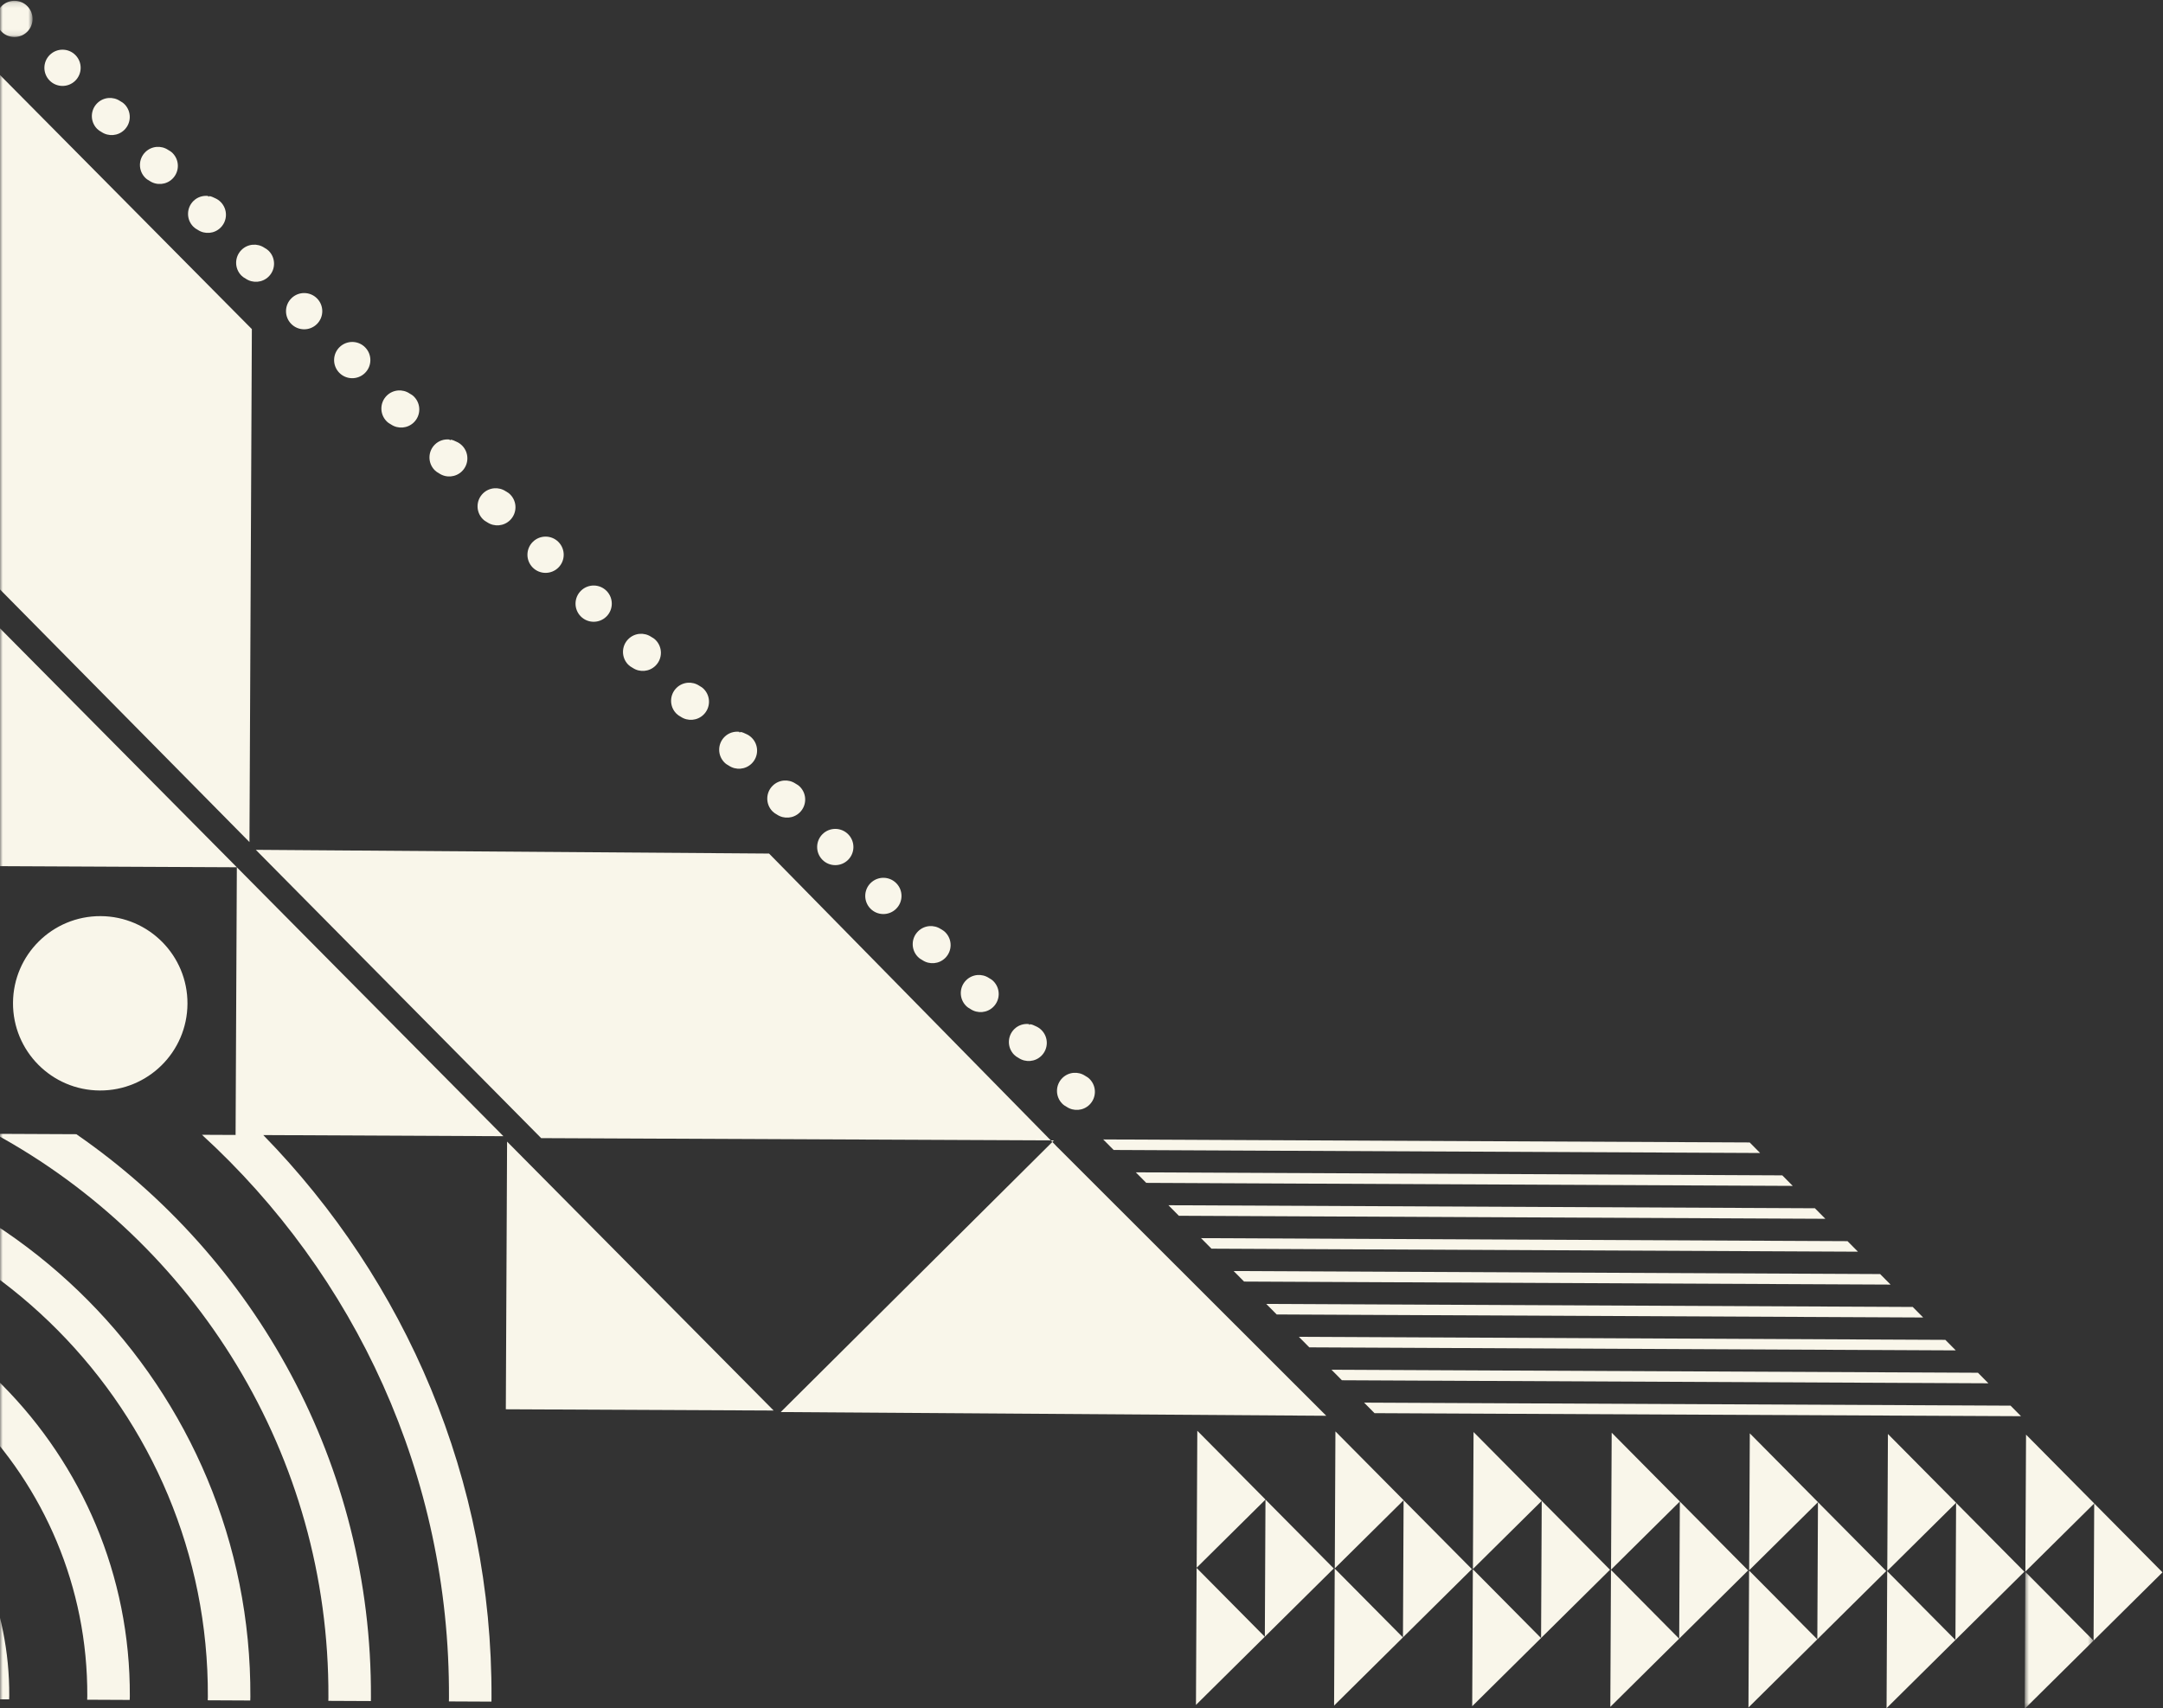 <?xml version="1.0" encoding="UTF-8"?>
<svg width="404px" height="319px" viewBox="0 0 404 319" version="1.1" xmlns="http://www.w3.org/2000/svg" xmlns:xlink="http://www.w3.org/1999/xlink">
    <rect x="0" y="0" width="404" height="319" fill="#333333" stroke="none"/>
    <!-- Generator: sketchtool 42 (36781) - http://www.bohemiancoding.com/sketch -->
    <title>7D162859-EB33-4285-99AA-A8D58268EB7C</title>
    <desc>Created with sketchtool.</desc>
    <defs>
        <rect id="path-1" x="0" y="0" width="410" height="328"></rect>
        <polygon id="path-3" points="7.318 0.125 0.544 0.125 0.544 6.895 7.318 6.895 7.318 0.125"></polygon>
        <polygon id="path-5" points="0.717 25.658 13.573 25.658 13.573 0.079 0.717 0.079"></polygon>
    </defs>
    <g id="4.00_People" stroke="none" stroke-width="1" fill="none" fill-rule="evenodd">
        <g id="4_People---1800" transform="translate(0, -3495)">
            <g id="left-bottom-shape" transform="translate(0, 3490)">
                <mask id="mask-2" fill="white">
                    <use xlink:href="#path-1"></use>
                </mask>
                <g id="Mask"></g>
                <g mask="url(#mask-2)">
                    <g transform="translate(-59, 5)">
                        <path d="M161.641,174.301 L161.764,174.432 C161.764,174.432 161.791,174.429 161.804,174.428 C161.689,174.307 161.495,174.185 161.641,174.301" id="Fill-1" fill="#F9F6EA"></path>
                        <path d="M196.472,175.059 C196.467,175.033 196.467,175.006 196.464,174.979 L196.408,174.945 L196.392,175.053 C196.42,175.073 196.446,175.07 196.472,175.059" id="Fill-3" fill="#F9F6EA"></path>
                        <path d="M179.221,174.069 C179.139,173.938 179.073,173.765 178.895,173.805 L178.881,173.912 C178.954,174.031 179.086,174.308 179.221,174.069" id="Fill-5" fill="#F9F6EA"></path>
                        <polygon id="Fill-7" fill="#F9F6EA" points="106.78 158.719 160.079 212.565 255.263 212.985 202.644 159.415"></polygon>
                        <path d="M242.347,205.86 C242.336,207.029 241.496,207.998 240.389,208.213 C240.158,208.283 239.918,208.331 239.662,208.328 C238.326,208.315 237.252,207.222 237.265,205.886 C237.276,204.715 238.116,203.748 239.223,203.533 C239.452,203.463 239.695,203.415 239.95,203.418 C241.286,203.429 242.36,204.524 242.347,205.86" id="Fill-9" fill="#F9F6EA"></path>
                        <path d="M233.186,205.781 C233.175,206.95 232.336,207.919 231.229,208.134 C230.999,208.204 230.757,208.252 230.503,208.249 C229.165,208.236 228.092,207.143 228.105,205.807 C228.113,205.058 228.466,204.402 229.003,203.963 C229.042,203.977 229.085,203.979 229.128,203.983 C229.136,203.977 229.143,203.972 229.151,203.964 C229.141,203.932 229.133,203.898 229.13,203.862 C229.345,203.708 229.592,203.594 229.854,203.517 C230.142,203.4 230.458,203.336 230.789,203.339 C232.126,203.35 233.199,204.445 233.186,205.781" id="Fill-11" fill="#F9F6EA"></path>
                        <path d="M224.027,205.702 C224.014,206.871 223.175,207.84 222.068,208.055 C221.839,208.125 221.596,208.173 221.343,208.17 C220.006,208.157 218.931,207.064 218.944,205.728 C218.957,204.557 219.796,203.59 220.903,203.375 C221.133,203.305 221.375,203.257 221.628,203.26 C222.967,203.271 224.04,204.366 224.027,205.702" id="Fill-13" fill="#F9F6EA"></path>
                        <path d="M214.867,205.623 C214.855,206.792 214.016,207.761 212.909,207.976 C212.679,208.046 212.437,208.094 212.182,208.091 C210.845,208.078 209.772,206.985 209.785,205.649 C209.796,204.478 210.635,203.511 211.742,203.296 C211.973,203.224 212.214,203.177 212.469,203.181 C213.806,203.192 214.879,204.287 214.867,205.623" id="Fill-15" fill="#F9F6EA"></path>
                        <path d="M205.587,205.616 C205.574,206.952 204.48,208.025 203.143,208.012 C201.806,207.999 200.731,206.905 200.744,205.569 C200.757,204.234 201.851,203.161 203.19,203.174 C204.526,203.185 205.6,204.28 205.587,205.616" id="Fill-17" fill="#F9F6EA"></path>
                        <path d="M184.702,208.071 C183.364,208.058 182.29,206.964 182.303,205.628 C182.314,204.458 183.154,203.491 184.261,203.276 C184.492,203.205 184.733,203.159 184.988,203.16 C186.324,203.173 187.398,204.267 187.385,205.603 C187.374,206.773 186.534,207.74 185.427,207.955 C185.196,208.026 184.956,208.074 184.702,208.071" id="Fill-19" fill="#F9F6EA"></path>
                        <path d="M196.426,205.537 C196.413,206.873 195.321,207.945 193.982,207.933 C192.646,207.92 191.572,206.828 191.584,205.49 C191.596,204.154 192.691,203.08 194.029,203.094 C195.366,203.106 196.439,204.201 196.426,205.537" id="Fill-21" fill="#F9F6EA"></path>
                        <path d="M178.226,205.524 C178.213,206.693 177.374,207.662 176.266,207.877 C176.037,207.947 175.795,207.995 175.541,207.992 C174.205,207.979 173.13,206.886 173.144,205.55 C173.15,204.801 173.503,204.145 174.041,203.706 C174.079,203.72 174.123,203.722 174.166,203.727 C174.174,203.72 174.181,203.715 174.189,203.707 C174.179,203.675 174.172,203.642 174.168,203.603 C174.384,203.449 174.63,203.337 174.891,203.26 C175.18,203.143 175.496,203.079 175.827,203.082 C177.163,203.093 178.239,204.188 178.226,205.524" id="Fill-23" fill="#F9F6EA"></path>
                        <path d="M169.065,205.445 C169.054,206.614 168.213,207.583 167.106,207.798 C166.876,207.868 166.634,207.916 166.381,207.913 C165.044,207.9 163.97,206.807 163.983,205.471 C163.995,204.3 164.834,203.332 165.941,203.118 C166.172,203.048 166.413,203 166.668,203.003 C168.004,203.014 169.078,204.109 169.065,205.445" id="Fill-25" fill="#F9F6EA"></path>
                        <path d="M231.651,195.424 C231.639,196.593 230.8,197.562 229.691,197.777 C229.462,197.847 229.22,197.895 228.966,197.892 C227.63,197.879 226.556,196.785 226.569,195.45 C226.58,194.279 227.419,193.312 228.527,193.097 C228.758,193.027 228.998,192.978 229.253,192.982 C230.59,192.993 231.664,194.088 231.651,195.424" id="Fill-27" fill="#F9F6EA"></path>
                        <path d="M222.49,195.345 C222.479,196.514 221.64,197.483 220.534,197.697 C220.303,197.768 220.061,197.816 219.807,197.813 C218.469,197.8 217.395,196.706 217.408,195.371 C217.419,194.2 218.26,193.233 219.367,193.018 C219.597,192.947 219.839,192.899 220.093,192.903 C221.429,192.915 222.503,194.009 222.49,195.345" id="Fill-29" fill="#F9F6EA"></path>
                        <path d="M213.21,195.338 C213.197,196.674 212.105,197.747 210.766,197.735 C209.43,197.721 208.356,196.629 208.368,195.291 C208.38,193.956 209.475,192.883 210.813,192.896 C212.15,192.907 213.223,194.002 213.21,195.338" id="Fill-31" fill="#F9F6EA"></path>
                        <path d="M192.325,197.793 C190.987,197.781 189.914,196.687 189.928,195.351 C189.939,194.18 190.779,193.213 191.884,192.998 C192.115,192.928 192.358,192.88 192.611,192.881 C193.948,192.894 195.023,193.988 195.01,195.325 C194.997,196.494 194.158,197.463 193.051,197.678 C192.821,197.747 192.579,197.795 192.325,197.793" id="Fill-33" fill="#F9F6EA"></path>
                        <path d="M204.05,195.259 C204.037,196.595 202.944,197.667 201.607,197.655 C200.269,197.643 199.196,196.55 199.207,195.212 C199.22,193.876 200.316,192.804 201.652,192.816 C202.989,192.829 204.064,193.923 204.05,195.259" id="Fill-35" fill="#F9F6EA"></path>
                        <path d="M185.849,195.246 C185.838,196.415 184.999,197.384 183.891,197.599 C183.66,197.669 183.418,197.717 183.165,197.714 C181.828,197.701 180.754,196.608 180.767,195.272 C180.774,194.523 181.128,193.867 181.664,193.428 C181.703,193.442 181.746,193.444 181.791,193.448 C181.797,193.442 181.805,193.437 181.812,193.431 C181.804,193.397 181.796,193.363 181.791,193.327 C182.008,193.173 182.255,193.06 182.515,192.982 C182.803,192.865 183.12,192.801 183.45,192.804 C184.788,192.815 185.862,193.91 185.849,195.246" id="Fill-37" fill="#F9F6EA"></path>
                        <path d="M176.689,195.167 C176.677,196.336 175.838,197.305 174.731,197.52 C174.5,197.59 174.259,197.638 174.004,197.635 C172.667,197.622 171.594,196.529 171.607,195.193 C171.618,194.022 172.457,193.055 173.566,192.84 C173.795,192.77 174.036,192.722 174.291,192.725 C175.628,192.736 176.701,193.831 176.689,195.167" id="Fill-39" fill="#F9F6EA"></path>
                        <path d="M167.409,195.123 C167.396,196.459 166.303,197.534 164.965,197.521 C163.628,197.508 162.555,196.414 162.566,195.077 C162.579,193.741 163.673,192.668 165.012,192.681 C166.348,192.694 167.422,193.787 167.409,195.123" id="Fill-41" fill="#F9F6EA"></path>
                        <path d="M158.248,195.044 C158.235,196.38 157.143,197.453 155.806,197.442 C154.468,197.429 153.394,196.335 153.405,194.999 C153.418,193.662 154.514,192.589 155.851,192.602 C157.187,192.615 158.263,193.708 158.248,195.044" id="Fill-43" fill="#F9F6EA"></path>
                        <path d="M221.014,185.061 C221.001,186.396 219.907,187.471 218.57,187.458 C217.234,187.445 216.158,186.352 216.171,185.014 C216.184,183.678 217.278,182.605 218.615,182.618 C219.953,182.631 221.027,183.725 221.014,185.061" id="Fill-45" fill="#F9F6EA"></path>
                        <path d="M200.129,187.516 C198.791,187.503 197.717,186.41 197.73,185.074 C197.741,183.905 198.581,182.936 199.688,182.721 C199.919,182.651 200.161,182.603 200.415,182.606 C201.751,182.619 202.825,183.711 202.812,185.048 C202.801,186.217 201.962,187.186 200.854,187.401 C200.623,187.471 200.383,187.518 200.129,187.516" id="Fill-47" fill="#F9F6EA"></path>
                        <path d="M211.853,184.982 C211.84,186.317 210.748,187.39 209.409,187.379 C208.073,187.366 206.999,186.272 207.011,184.935 C207.023,183.599 208.118,182.526 209.456,182.539 C210.793,182.552 211.866,183.646 211.853,184.982" id="Fill-49" fill="#F9F6EA"></path>
                        <path d="M193.653,184.969 C193.64,186.138 192.801,187.107 191.693,187.322 C191.464,187.392 191.222,187.44 190.968,187.439 C189.632,187.424 188.558,186.331 188.571,184.995 C188.577,184.247 188.93,183.59 189.468,183.152 C189.506,183.165 189.55,183.167 189.593,183.171 C189.601,183.165 189.607,183.16 189.615,183.154 C189.607,183.122 189.599,183.086 189.595,183.049 C189.811,182.896 190.057,182.783 190.318,182.705 C190.607,182.588 190.923,182.523 191.254,182.527 C192.592,182.54 193.665,183.633 193.653,184.969" id="Fill-51" fill="#F9F6EA"></path>
                        <path d="M184.492,184.89 C184.481,186.059 183.64,187.027 182.533,187.242 C182.303,187.313 182.061,187.361 181.807,187.358 C180.471,187.345 179.397,186.251 179.41,184.915 C179.421,183.745 180.261,182.778 181.368,182.563 C181.599,182.492 181.84,182.446 182.095,182.447 C183.431,182.46 184.505,183.554 184.492,184.89" id="Fill-53" fill="#F9F6EA"></path>
                        <path d="M175.212,184.847 C175.199,186.183 174.105,187.256 172.768,187.244 C171.432,187.23 170.357,186.138 170.37,184.8 C170.382,183.464 171.477,182.392 172.813,182.404 C174.152,182.416 175.225,183.511 175.212,184.847" id="Fill-55" fill="#F9F6EA"></path>
                        <path d="M154.327,187.302 C152.989,187.29 151.916,186.196 151.929,184.86 C151.94,183.689 152.781,182.722 153.886,182.507 C154.117,182.437 154.36,182.389 154.613,182.39 C155.95,182.403 157.023,183.497 157.01,184.834 C156.999,186.003 156.16,186.972 155.053,187.187 C154.822,187.257 154.581,187.304 154.327,187.302" id="Fill-57" fill="#F9F6EA"></path>
                        <path d="M166.052,184.768 C166.039,186.104 164.946,187.176 163.608,187.164 C162.271,187.151 161.198,186.059 161.209,184.721 C161.222,183.385 162.316,182.313 163.654,182.325 C164.991,182.337 166.064,183.432 166.052,184.768" id="Fill-59" fill="#F9F6EA"></path>
                        <path d="M147.851,184.755 C147.838,185.924 146.999,186.893 145.892,187.108 C145.662,187.178 145.42,187.226 145.167,187.223 C143.83,187.21 142.755,186.117 142.769,184.781 C142.776,184.032 143.129,183.376 143.666,182.937 C143.705,182.951 143.748,182.953 143.791,182.958 C143.8,182.951 143.806,182.946 143.814,182.938 C143.806,182.906 143.798,182.873 143.793,182.834 C144.01,182.68 144.255,182.568 144.517,182.491 C144.806,182.374 145.122,182.31 145.452,182.313 C146.79,182.326 147.864,183.419 147.851,184.755" id="Fill-61" fill="#F9F6EA"></path>
                        <path d="M210.437,174.77 C210.424,175.941 209.585,176.908 208.478,177.123 C208.248,177.193 208.006,177.241 207.752,177.238 C206.416,177.225 205.341,176.132 205.355,174.796 C205.366,173.627 206.205,172.658 207.313,172.443 C207.542,172.373 207.784,172.326 208.038,172.328 C209.375,172.34 210.45,173.434 210.437,174.77" id="Fill-63" fill="#F9F6EA"></path>
                        <path d="M201.276,174.692 C201.265,175.861 200.426,176.829 199.318,177.044 C199.087,177.115 198.847,177.163 198.592,177.16 C197.255,177.147 196.181,176.053 196.194,174.717 C196.201,173.969 196.555,173.313 197.091,172.873 C197.13,172.888 197.175,172.889 197.218,172.894 C197.224,172.888 197.233,172.883 197.239,172.875 C197.231,172.843 197.223,172.807 197.218,172.771 C197.435,172.617 197.682,172.504 197.942,172.427 C198.231,172.31 198.547,172.246 198.877,172.249 C200.215,172.261 201.289,173.356 201.276,174.692" id="Fill-65" fill="#F9F6EA"></path>
                        <path d="M192.115,174.613 C192.104,175.782 191.265,176.75 190.158,176.963 C189.927,177.036 189.686,177.084 189.431,177.081 C188.094,177.068 187.021,175.974 187.034,174.637 C187.045,173.468 187.886,172.499 188.993,172.286 C189.222,172.215 189.465,172.167 189.718,172.17 C191.055,172.181 192.128,173.277 192.115,174.613" id="Fill-67" fill="#F9F6EA"></path>
                        <path d="M182.836,174.569 C182.823,175.905 181.73,176.977 180.392,176.966 C179.055,176.953 177.982,175.86 177.993,174.522 C178.006,173.186 179.1,172.114 180.438,172.126 C181.775,172.139 182.849,173.233 182.836,174.569" id="Fill-69" fill="#F9F6EA"></path>
                        <path d="M161.951,177.024 C160.614,177.012 159.541,175.918 159.554,174.582 C159.565,173.411 160.404,172.444 161.511,172.23 C161.741,172.159 161.983,172.111 162.237,172.114 C163.575,172.125 164.648,173.219 164.635,174.556 C164.624,175.725 163.783,176.694 162.676,176.909 C162.447,176.98 162.204,177.026 161.951,177.024" id="Fill-71" fill="#F9F6EA"></path>
                        <path d="M173.675,174.49 C173.662,175.826 172.569,176.898 171.233,176.886 C169.895,176.874 168.821,175.781 168.832,174.443 C168.845,173.107 169.941,172.035 171.278,172.047 C172.616,172.06 173.69,173.154 173.675,174.49" id="Fill-73" fill="#F9F6EA"></path>
                        <path d="M155.475,174.477 C155.463,175.646 154.624,176.615 153.517,176.83 C153.286,176.9 153.044,176.948 152.79,176.945 C151.453,176.932 150.38,175.839 150.393,174.503 C150.401,173.754 150.754,173.098 151.291,172.66 C151.328,172.673 151.373,172.675 151.417,172.68 C151.423,172.673 151.431,172.668 151.439,172.662 C151.429,172.628 151.421,172.595 151.417,172.558 C151.633,172.402 151.88,172.291 152.14,172.213 C152.429,172.096 152.745,172.032 153.077,172.035 C154.414,172.048 155.487,173.141 155.475,174.477" id="Fill-75" fill="#F9F6EA"></path>
                        <path d="M146.314,174.398 C146.303,175.569 145.463,176.536 144.356,176.751 C144.125,176.821 143.885,176.869 143.631,176.866 C142.293,176.853 141.219,175.76 141.232,174.424 C141.243,173.253 142.084,172.286 143.19,172.071 C143.421,172.001 143.663,171.953 143.917,171.956 C145.253,171.969 146.327,173.062 146.314,174.398" id="Fill-77" fill="#F9F6EA"></path>
                        <path d="M137.155,174.319 C137.142,175.488 136.304,176.457 135.197,176.671 C134.966,176.742 134.724,176.79 134.47,176.787 C133.134,176.774 132.059,175.68 132.073,174.345 C132.084,173.174 132.924,172.205 134.031,171.992 C134.26,171.921 134.502,171.873 134.756,171.877 C136.094,171.889 137.168,172.983 137.155,174.319" id="Fill-79" fill="#F9F6EA"></path>
                        <path d="M199.74,164.335 C199.728,165.504 198.888,166.472 197.781,166.687 C197.552,166.758 197.31,166.806 197.056,166.803 C195.719,166.79 194.644,165.696 194.659,164.36 C194.67,163.19 195.509,162.223 196.616,162.008 C196.846,161.937 197.088,161.889 197.342,161.892 C198.678,161.903 199.753,162.999 199.74,164.335" id="Fill-81" fill="#F9F6EA"></path>
                        <path d="M190.459,164.291 C190.446,165.627 189.354,166.699 188.017,166.688 C186.679,166.674 185.605,165.582 185.616,164.244 C185.629,162.908 186.725,161.836 188.062,161.848 C189.399,161.861 190.474,162.955 190.459,164.291" id="Fill-83" fill="#F9F6EA"></path>
                        <path d="M169.574,166.746 C168.238,166.734 167.164,165.64 167.177,164.304 C167.188,163.133 168.028,162.166 169.135,161.951 C169.364,161.881 169.606,161.834 169.862,161.836 C171.198,161.849 172.272,162.941 172.259,164.278 C172.248,165.447 171.408,166.416 170.301,166.631 C170.07,166.701 169.829,166.748 169.574,166.746" id="Fill-85" fill="#F9F6EA"></path>
                        <path d="M181.3,164.212 C181.287,165.548 180.193,166.621 178.856,166.608 C177.52,166.595 176.445,165.502 176.457,164.166 C176.47,162.83 177.565,161.756 178.901,161.768 C180.239,161.781 181.313,162.877 181.3,164.212" id="Fill-87" fill="#F9F6EA"></path>
                        <path d="M163.098,164.199 C163.087,165.368 162.247,166.337 161.14,166.552 C160.911,166.622 160.669,166.67 160.415,166.667 C159.077,166.654 158.003,165.561 158.016,164.225 C158.024,163.477 158.377,162.82 158.915,162.382 C158.953,162.395 158.997,162.397 159.04,162.401 C159.048,162.395 159.054,162.39 159.062,162.384 C159.053,162.35 159.045,162.316 159.041,162.28 C159.256,162.126 159.504,162.013 159.765,161.935 C160.054,161.818 160.368,161.754 160.701,161.757 C162.037,161.77 163.111,162.863 163.098,164.199" id="Fill-89" fill="#F9F6EA"></path>
                        <path d="M153.939,164.12 C153.926,165.289 153.087,166.258 151.98,166.473 C151.75,166.543 151.508,166.591 151.254,166.588 C149.918,166.575 148.843,165.482 148.855,164.146 C148.868,162.977 149.707,162.008 150.815,161.793 C151.044,161.723 151.286,161.676 151.54,161.678 C152.877,161.691 153.952,162.784 153.939,164.12" id="Fill-91" fill="#F9F6EA"></path>
                        <path d="M144.778,164.042 C144.767,165.211 143.928,166.179 142.821,166.393 C142.591,166.465 142.349,166.513 142.094,166.51 C140.757,166.497 139.684,165.403 139.696,164.067 C139.708,162.897 140.547,161.928 141.654,161.713 C141.885,161.643 142.126,161.596 142.379,161.598 C143.718,161.611 144.791,162.706 144.778,164.042" id="Fill-93" fill="#F9F6EA"></path>
                        <path d="M135.498,164.034 C135.484,165.37 134.391,166.443 133.055,166.431 C131.718,166.417 130.643,165.325 130.654,163.987 C130.669,162.652 131.763,161.579 133.1,161.592 C134.438,161.604 135.511,162.698 135.498,164.034" id="Fill-95" fill="#F9F6EA"></path>
                        <path d="M126.338,163.956 C126.325,165.291 125.232,166.364 123.894,166.351 C122.557,166.339 121.484,165.245 121.495,163.909 C121.508,162.573 122.602,161.499 123.941,161.512 C125.277,161.524 126.351,162.62 126.338,163.956" id="Fill-97" fill="#F9F6EA"></path>
                        <path d="M143.047,185.123 C143.042,185.096 143.042,185.069 143.039,185.043 L142.981,185.009 L142.965,185.117 C142.995,185.138 143.021,185.134 143.047,185.123" id="Fill-99" fill="#F9F6EA"></path>
                        <path d="M150.67,174.844 C150.665,174.819 150.665,174.792 150.662,174.766 L150.606,174.732 L150.59,174.838 C150.619,174.859 150.644,174.857 150.67,174.844" id="Fill-101" fill="#F9F6EA"></path>
                        <path d="M154.017,184.579 L154.141,184.711 L154.166,184.707 C154.065,184.585 153.869,184.464 154.017,184.579" id="Fill-103" fill="#F9F6EA"></path>
                        <path d="M131.882,163.534 C131.8,163.403 131.734,163.231 131.558,163.27 L131.542,163.377 C131.615,163.496 131.747,163.773 131.882,163.534" id="Fill-105" fill="#F9F6EA"></path>
                        <path d="M158.294,164.567 C158.289,164.541 158.29,164.513 158.287,164.487 L158.229,164.453 L158.213,164.561 C158.244,164.582 158.268,164.578 158.294,164.567" id="Fill-107" fill="#F9F6EA"></path>
                        <path d="M169.266,164.023 L169.388,164.154 C169.402,164.153 169.415,164.151 169.415,164.151 C169.314,164.029 169.118,163.909 169.266,164.023" id="Fill-109" fill="#F9F6EA"></path>
                        <path d="M207.566,174.646 L207.604,174.641 C207.491,174.521 207.296,174.401 207.442,174.515 L207.566,174.646 Z" id="Fill-111" fill="#F9F6EA"></path>
                        <path d="M173.421,205.891 C173.416,205.866 173.416,205.839 173.413,205.811 L173.355,205.779 L173.339,205.885 C173.37,205.906 173.396,205.903 173.421,205.891" id="Fill-113" fill="#F9F6EA"></path>
                        <path d="M209.594,194.838 C209.513,194.706 209.448,194.534 209.27,194.575 L209.254,194.68 C209.329,194.801 209.461,195.078 209.594,194.838" id="Fill-115" fill="#F9F6EA"></path>
                        <path d="M192.015,195.07 L192.139,195.202 C192.152,195.198 192.166,195.198 192.166,195.198 C192.063,195.076 191.869,194.955 192.015,195.07" id="Fill-117" fill="#F9F6EA"></path>
                        <path d="M201.97,205.115 C201.888,204.984 201.823,204.812 201.646,204.851 L201.63,204.958 C201.704,205.077 201.835,205.354 201.97,205.115" id="Fill-119" fill="#F9F6EA"></path>
                        <path d="M184.392,205.348 L184.515,205.48 L184.541,205.476 C184.44,205.353 184.246,205.233 184.392,205.348" id="Fill-121" fill="#F9F6EA"></path>
                        <path d="M181.045,195.614 C181.04,195.587 181.04,195.56 181.037,195.534 L180.979,195.5 L180.964,195.608 C180.993,195.629 181.019,195.625 181.045,195.614" id="Fill-123" fill="#F9F6EA"></path>
                        <path d="M199.819,184.793 L199.942,184.924 C199.955,184.923 199.968,184.921 199.982,184.919 C199.867,184.799 199.671,184.677 199.819,184.793" id="Fill-125" fill="#F9F6EA"></path>
                        <path d="M188.848,185.337 C188.844,185.311 188.844,185.282 188.84,185.257 L188.783,185.223 L188.766,185.331 C188.797,185.351 188.823,185.348 188.848,185.337" id="Fill-127" fill="#F9F6EA"></path>
                        <path d="M163.792,194.624 C163.712,194.492 163.646,194.321 163.468,194.359 L163.452,194.467 C163.527,194.585 163.659,194.864 163.792,194.624" id="Fill-129" fill="#F9F6EA"></path>
                        <path d="M171.596,184.347 C171.515,184.215 171.45,184.043 171.272,184.082 L171.255,184.189 C171.329,184.31 171.462,184.587 171.596,184.347" id="Fill-131" fill="#F9F6EA"></path>
                        <path d="M217.397,184.561 C217.316,184.43 217.251,184.256 217.073,184.296 L217.057,184.404 C217.131,184.523 217.263,184.802 217.397,184.561" id="Fill-133" fill="#F9F6EA"></path>
                        <path d="M208.422,146.953 C208.173,146.7 207.886,146.509 207.587,146.35 C206.281,145.468 204.493,145.595 203.324,146.741 C201.989,148.05 201.969,150.194 203.279,151.528 C203.528,151.781 203.813,151.972 204.11,152.131 C205.418,153.013 207.207,152.886 208.377,151.74 C209.712,150.43 209.731,148.287 208.422,146.953" id="Fill-135" fill="#F9F6EA"></path>
                        <path d="M205.659,148.78 L205.667,148.528 C205.635,148.27 205.709,148.583 205.702,148.813 C205.689,148.802 205.675,148.791 205.659,148.78" id="Fill-137" fill="#F9F6EA"></path>
                        <path d="M118.226,55.747 C116.916,54.413 114.771,54.392 113.436,55.702 C112.101,57.011 112.08,59.155 113.389,60.489 C114.7,61.823 116.846,61.844 118.181,60.534 C119.516,59.225 119.535,57.083 118.226,55.747" id="Fill-139" fill="#F9F6EA"></path>
                        <path d="M109.217,46.876 C108.968,46.622 108.681,46.431 108.382,46.273 C107.076,45.391 105.289,45.517 104.119,46.664 C102.784,47.974 102.765,50.116 104.074,51.451 C104.323,51.704 104.608,51.895 104.905,52.054 C106.213,52.936 108.002,52.809 109.172,51.662 C110.507,50.352 110.526,48.21 109.217,46.876" id="Fill-141" fill="#F9F6EA"></path>
                        <path d="M106.454,48.702 L106.462,48.45 C106.43,48.192 106.504,48.505 106.498,48.736 C106.485,48.725 106.47,48.713 106.454,48.702" id="Fill-143" fill="#F9F6EA"></path>
                        <path d="M142.942,82.084 C141.976,81.986 140.976,82.287 140.23,83.02 C138.895,84.329 138.874,86.473 140.183,87.807 C140.434,88.06 140.718,88.251 141.016,88.41 C142.322,89.292 144.111,89.165 145.281,88.019 C146.616,86.71 146.637,84.566 145.326,83.232 C145.002,82.901 144.627,82.651 144.225,82.483 C143.89,82.302 143.535,82.17 143.168,82.108 C143.134,82.149 143.109,82.189 143.088,82.233 C143.088,82.233 143.059,82.228 143.044,82.228 C143.007,82.181 142.966,82.136 142.942,82.084" id="Fill-145" fill="#F9F6EA"></path>
                        <path d="M140.237,83.546 C140.213,83.576 140.187,83.603 140.165,83.632 C140.13,83.619 140.101,83.597 140.093,83.547 L140.213,83.456 L140.237,83.546 Z" id="Fill-147" fill="#F9F6EA"></path>
                        <path d="M136.345,74.098 C136.096,73.843 135.81,73.654 135.51,73.495 C134.206,72.613 132.417,72.74 131.247,73.886 C129.912,75.195 129.893,77.339 131.202,78.673 C131.451,78.927 131.736,79.118 132.033,79.276 C133.341,80.158 135.13,80.032 136.3,78.885 C137.635,77.575 137.654,75.432 136.345,74.098" id="Fill-149" fill="#F9F6EA"></path>
                        <path d="M97.848,36.594 C96.882,36.496 95.883,36.796 95.137,37.529 C93.802,38.839 93.781,40.982 95.09,42.316 C95.34,42.571 95.624,42.762 95.925,42.921 C97.231,43.803 99.018,43.676 100.188,42.529 C101.523,41.219 101.544,39.077 100.233,37.741 C99.909,37.41 99.533,37.162 99.132,36.994 C98.797,36.812 98.442,36.679 98.076,36.618 C98.043,36.658 98.015,36.7 97.994,36.742 C97.994,36.742 97.966,36.739 97.951,36.739 C97.914,36.692 97.873,36.646 97.848,36.594" id="Fill-151" fill="#F9F6EA"></path>
                        <path d="M95.144,38.056 C95.121,38.087 95.094,38.112 95.072,38.143 C95.036,38.128 95.007,38.106 94.999,38.056 L95.12,37.966 L95.144,38.056 Z" id="Fill-153" fill="#F9F6EA"></path>
                        <path d="M127.207,64.881 C125.898,63.545 123.754,63.526 122.419,64.835 C121.083,66.145 121.063,68.287 122.371,69.623 C123.682,70.957 125.828,70.977 127.163,69.668 C128.498,68.358 128.517,66.215 127.207,64.881" id="Fill-155" fill="#F9F6EA"></path>
                        <path d="M123.9,65.108 L124.02,65.016 C124.237,65.152 124.131,65.39 124.079,65.6 C123.71,65.704 123.855,65.298 123.9,65.108" id="Fill-157" fill="#F9F6EA"></path>
                        <path d="M163.319,101.237 C162.009,99.901 159.864,99.882 158.529,101.192 C157.194,102.501 157.173,104.645 158.483,105.979 C159.794,107.314 161.937,107.334 163.274,106.024 C164.609,104.714 164.628,102.572 163.319,101.237" id="Fill-159" fill="#F9F6EA"></path>
                        <path d="M154.309,92.366 C154.06,92.111 153.774,91.92 153.476,91.763 C152.17,90.881 150.382,91.007 149.212,92.154 C147.877,93.463 147.857,95.607 149.168,96.941 C149.415,97.194 149.702,97.385 149.999,97.544 C151.306,98.426 153.094,98.299 154.264,97.152 C155.6,95.842 155.62,93.7 154.309,92.366" id="Fill-161" fill="#F9F6EA"></path>
                        <path d="M151.548,94.192 L151.556,93.94 C151.524,93.682 151.597,93.994 151.591,94.225 C151.578,94.214 151.564,94.203 151.548,94.192" id="Fill-163" fill="#F9F6EA"></path>
                        <path d="M197.053,136.671 C196.087,136.573 195.087,136.875 194.341,137.607 C193.006,138.916 192.985,141.06 194.295,142.394 C194.545,142.649 194.829,142.839 195.129,142.997 C196.435,143.879 198.223,143.753 199.393,142.606 C200.728,141.297 200.749,139.153 199.438,137.819 C199.113,137.489 198.738,137.239 198.337,137.07 C198.001,136.889 197.647,136.758 197.281,136.695 C197.247,136.737 197.22,136.778 197.199,136.82 C197.199,136.82 197.17,136.817 197.156,136.815 C197.119,136.769 197.077,136.724 197.053,136.671" id="Fill-165" fill="#F9F6EA"></path>
                        <path d="M194.348,138.134 C194.326,138.164 194.299,138.19 194.276,138.22 C194.241,138.207 194.212,138.183 194.204,138.134 L194.324,138.044 L194.348,138.134 Z" id="Fill-167" fill="#F9F6EA"></path>
                        <path d="M228.382,206.149 C228.379,206.122 228.379,206.095 228.376,206.069 L228.318,206.035 L228.302,206.143 C228.332,206.164 228.356,206.16 228.382,206.149" id="Fill-169" fill="#F9F6EA"></path>
                        <polygon id="Fill-171" fill="#F9F6EA" points="153.477 263.207 203.5 263.441 153.711 213.215"></polygon>
                        <polygon id="Fill-173" fill="#F9F6EA" points="306.716 264.42 256.166 213.919 256.182 213.919 255.553 213.28 204.82 263.725"></polygon>
                        <polygon id="Fill-175" fill="#F9F6EA" points="255.264 212.986 255.554 213.279 255.846 212.987"></polygon>
                        <path d="M172.301,110.371 C170.992,109.036 168.848,109.016 167.513,110.325 C166.176,111.635 166.155,113.777 167.465,115.112 C168.776,116.448 170.921,116.467 172.256,115.158 C173.591,113.848 173.61,111.706 172.301,110.371" id="Fill-177" fill="#F9F6EA"></path>
                        <path d="M168.993,110.597 L169.113,110.507 C169.328,110.643 169.224,110.879 169.173,111.089 C168.804,111.193 168.948,110.788 168.993,110.597" id="Fill-179" fill="#F9F6EA"></path>
                        <path d="M190.456,128.686 C190.207,128.432 189.922,128.241 189.623,128.083 C188.317,127.201 186.528,127.327 185.358,128.474 C184.023,129.782 184.004,131.927 185.313,133.261 C185.562,133.514 185.848,133.705 186.144,133.864 C187.452,134.746 189.241,134.619 190.411,133.472 C191.746,132.164 191.765,130.02 190.456,128.686" id="Fill-181" fill="#F9F6EA"></path>
                        <path d="M186.844,163.791 C186.762,163.66 186.697,163.488 186.52,163.527 L186.504,163.634 C186.578,163.753 186.709,164.03 186.844,163.791" id="Fill-183" fill="#F9F6EA"></path>
                        <path d="M239.476,205.736 C239.491,205.734 239.503,205.733 239.503,205.733 C239.402,205.611 239.207,205.49 239.354,205.604 L239.476,205.736 Z" id="Fill-185" fill="#F9F6EA"></path>
                        <polygon id="Fill-187" fill="#F9F6EA" points="346.964 280.307 334.227 267.457 334.106 293.037"></polygon>
                        <polygon id="Fill-189" fill="#F9F6EA" points="428.438 256.384 307.689 255.82 309.64 257.788 430.389 258.354"></polygon>
                        <polygon id="Fill-191" fill="#F9F6EA" points="372.761 280.428 360.026 267.58 359.904 293.158"></polygon>
                        <polygon id="Fill-193" fill="#F9F6EA" points="308.308 292.917 321.165 280.187 308.428 267.338"></polygon>
                        <polygon id="Fill-195" fill="#F9F6EA" points="434.529 262.529 313.78 261.964 315.731 263.932 436.48 264.498"></polygon>
                        <polygon id="Fill-197" fill="#F9F6EA" points="398.559 280.549 385.823 267.7 385.703 293.278"></polygon>
                        <polygon id="Fill-199" fill="#F9F6EA" points="424.358 280.669 411.622 267.821 411.5 293.399"></polygon>
                        <polygon id="Fill-201" fill="#F9F6EA" points="333.914 293.058 321.161 280.194 321.042 305.804"></polygon>
                        <polygon id="Fill-203" fill="#F9F6EA" points="385.509 293.3 372.757 280.435 372.638 306.045"></polygon>
                        <polygon id="Fill-205" fill="#F9F6EA" points="359.711 293.179 346.96 280.315 346.839 305.925"></polygon>
                        <polygon id="Fill-207" fill="#F9F6EA" points="308.115 292.938 295.363 280.073 295.243 305.684"></polygon>
                        <polygon id="Fill-209" fill="#F9F6EA" points="450.155 280.79 437.419 267.941 437.297 293.52"></polygon>
                        <polygon id="Fill-211" fill="#F9F6EA" points="295.368 280.066 282.63 267.218 282.51 292.796"></polygon>
                        <polygon id="Fill-213" fill="#F9F6EA" points="411.308 293.42 398.556 280.556 398.436 306.166"></polygon>
                        <path d="M91.251,28.608 C91.003,28.355 90.717,28.164 90.417,28.005 C89.112,27.123 87.323,27.25 86.153,28.396 C84.818,29.705 84.799,31.849 86.109,33.183 C86.357,33.437 86.643,33.627 86.94,33.786 C88.247,34.668 90.037,34.542 91.206,33.395 C92.541,32.085 92.561,29.942 91.251,28.608" id="Fill-215" fill="#F9F6EA"></path>
                        <path d="M176.33,124.128 C176.58,124.381 176.865,124.572 177.166,124.731 C178.47,125.613 180.259,125.484 181.427,124.339 C182.764,123.029 182.783,120.887 181.474,119.551 C181.225,119.297 180.94,119.108 180.641,118.949 C179.335,118.067 177.546,118.194 176.376,119.341 C175.039,120.649 175.02,122.792 176.33,124.128" id="Fill-217" fill="#F9F6EA"></path>
                        <polygon id="Fill-219" fill="#F9F6EA" points="422.347 250.24 301.598 249.675 303.549 251.643 424.298 252.209"></polygon>
                        <polygon id="Fill-221" fill="#F9F6EA" points="410.165 237.952 289.416 237.387 291.367 239.355 412.117 239.92"></polygon>
                        <polygon id="Fill-223" fill="#F9F6EA" points="416.256 244.096 295.507 243.531 297.458 245.499 418.207 246.065"></polygon>
                        <polygon id="Fill-225" fill="#F9F6EA" points="404.074 231.807 283.327 231.243 285.276 233.211 406.026 233.775"></polygon>
                        <path d="M212.594,160.566 C213.904,161.902 216.049,161.921 217.384,160.612 C218.719,159.302 218.74,157.16 217.431,155.824 C216.12,154.49 213.974,154.47 212.639,155.779 C211.304,157.089 211.285,159.232 212.594,160.566" id="Fill-227" fill="#F9F6EA"></path>
                        <polygon id="Fill-229" fill="#F9F6EA" points="387.753 215.342 385.803 213.374 265.054 212.81 267.005 214.777"></polygon>
                        <polygon id="Fill-231" fill="#F9F6EA" points="391.893 219.519 271.145 218.954 273.096 220.922 393.844 221.486"></polygon>
                        <polygon id="Fill-233" fill="#F9F6EA" points="397.984 225.663 277.236 225.098 279.185 227.066 399.935 227.631"></polygon>
                        <polygon id="Fill-235" fill="#F9F6EA" points="462.904 293.661 450.151 280.797 450.032 306.407"></polygon>
                        <polygon id="Fill-237" fill="#F9F6EA" points="437.105 293.541 424.353 280.676 424.233 306.287"></polygon>
                        <g id="Group-241" stroke-width="1" fill="none" transform="translate(57.766, 0.021)">
                            <mask id="mask-4" fill="white">
                                <use xlink:href="#path-3"></use>
                            </mask>
                            <g id="Clip-240"></g>
                            <path d="M6.349,1.139 C5.039,-0.197 2.894,-0.216 1.559,1.094 C0.224,2.403 0.203,4.547 1.512,5.881 C2.823,7.215 4.967,7.235 6.304,5.926 C7.639,4.616 7.658,2.473 6.349,1.139" id="Fill-239" fill="#F9F6EA" mask="url(#mask-4)"></path>
                        </g>
                        <polygon id="Fill-242" fill="#F9F6EA" points="105.594 157.271 106.042 61.468 53.929 8.897 53.481 104.503"></polygon>
                        <path d="M73.096,10.294 C71.787,8.958 69.643,8.939 68.308,10.247 C66.971,11.557 66.951,13.7 68.26,15.034 C69.571,16.37 71.716,16.389 73.051,15.081 C74.386,13.771 74.406,11.628 73.096,10.294" id="Fill-244" fill="#F9F6EA"></path>
                        <path d="M69.788,10.519 L69.909,10.43 C70.124,10.566 70.019,10.802 69.968,11.012 C69.599,11.116 69.743,10.71 69.788,10.519" id="Fill-246" fill="#F9F6EA"></path>
                        <path d="M82.269,19.474 C82.021,19.221 81.735,19.03 81.435,18.871 C80.13,17.989 78.341,18.116 77.172,19.262 C75.837,20.573 75.816,22.715 77.125,24.051 C77.375,24.304 77.661,24.495 77.959,24.654 C79.266,25.534 81.055,25.408 82.223,24.261 C83.559,22.952 83.579,20.81 82.269,19.474" id="Fill-248" fill="#F9F6EA"></path>
                        <polygon id="Fill-252" fill="#F9F6EA" points="359.893 293.205 359.773 318.785 372.629 306.055"></polygon>
                        <g id="Group-256" stroke-width="1" fill="none" transform="translate(436.451, 293.488)">
                            <mask id="mask-6" fill="white">
                                <use xlink:href="#path-5"></use>
                            </mask>
                            <g id="Clip-255"></g>
                            <polygon id="Fill-254" fill="#F9F6EA" mask="url(#mask-6)" points="0.836 0.079 0.717 25.659 13.573 12.929"></polygon>
                        </g>
                        <path d="M1.525,234.365 C1.102,234.363 0.685,234.386 0.263,234.39 L0.226,242.33 C0.648,242.325 1.065,242.301 1.489,242.304 C42.38,242.495 75.494,275.899 75.303,316.77 C75.302,316.999 75.286,317.225 75.282,317.454 L83.227,317.491 C83.228,317.262 83.246,317.036 83.248,316.807 C83.46,271.56 46.799,234.577 1.525,234.365" id="Fill-257" fill="#F9F6EA"></path>
                        <path d="M1.419,256.869 C0.995,256.867 0.58,256.888 0.158,256.896 L0.119,264.834 C0.541,264.826 0.96,264.807 1.384,264.809 C29.859,264.942 52.919,288.204 52.785,316.664 C52.784,316.894 52.768,317.12 52.765,317.349 L60.707,317.386 C60.712,317.157 60.728,316.932 60.728,316.701 C60.884,283.863 34.276,257.023 1.419,256.869" id="Fill-259" fill="#F9F6EA"></path>
                        <path d="M73.262,211.832 L58.031,211.762 C95.292,232.072 120.551,271.669 120.34,316.98 C120.338,317.209 120.33,317.437 120.327,317.665 L128.271,317.702 C128.273,317.472 128.282,317.246 128.282,317.017 C128.486,273.484 106.646,234.898 73.262,211.832" id="Fill-263" fill="#F9F6EA"></path>
                        <path d="M1.63,211.86 C1.207,211.858 0.791,211.884 0.369,211.885 L0.331,219.825 C0.753,219.822 1.17,219.798 1.594,219.799 C54.902,220.048 98.072,263.597 97.821,316.874 C97.82,317.104 97.804,317.33 97.8,317.559 L105.745,317.598 C105.748,317.367 105.762,317.141 105.764,316.911 C106.034,259.255 59.319,212.129 1.63,211.86" id="Fill-265" fill="#F9F6EA"></path>
                        <path d="M77.645,203.669 C86.644,203.711 93.974,196.455 94.015,187.463 C94.057,178.468 86.796,171.144 77.799,171.102 C68.799,171.061 61.471,178.316 61.429,187.309 C61.386,196.302 68.648,203.628 77.645,203.669" id="Fill-269" fill="#F9F6EA"></path>
                        <path d="M73.466,194.138 C73.213,194.071 72.978,193.984 72.765,193.886 L72.757,193.883 L72.757,193.882 C72.036,193.55 71.541,193.073 71.212,192.645 C70.518,191.609 70.632,190.371 70.648,190.237 C70.894,188.615 71.955,188.088 71.955,188.088 L71.905,188.044 C69.512,186.29 70.456,183.979 70.456,183.979 C70.656,183.347 70.992,182.85 71.343,182.472 C71.467,182.331 71.752,182.034 72.198,181.748 C72.47,181.57 72.659,181.487 72.659,181.487 L72.681,181.482 C73.335,181.173 74.214,180.956 75.313,181.115 L75.313,181.115 C77.81,181.307 80.014,182.977 80.014,182.977 C80.014,182.977 82.144,184.568 82.792,185.143 C83.71,185.956 86.125,188.615 86.125,188.615 C86.125,188.615 85.066,188.453 83.495,188.909 C81.922,189.366 79.424,191.898 79.424,191.898 C78.383,192.879 77.481,193.373 77.481,193.373 C76.613,193.842 75.794,194.056 75.125,194.146 C74.782,194.214 74.445,194.225 74.14,194.202 C73.716,194.191 73.466,194.138 73.466,194.138" id="Fill-271" fill="#F9F6EA"></path>
                        <polygon id="Fill-275" fill="#F9F6EA" points="53.214 161.744 103.238 161.978 53.449 111.752"></polygon>
                        <polygon id="Fill-277" fill="#F9F6EA" points="411.489 293.446 411.369 319.026 424.225 306.296"></polygon>
                        <polygon id="Fill-279" fill="#F9F6EA" points="334.096 293.084 333.975 318.664 346.832 305.934"></polygon>
                        <polygon id="Fill-281" fill="#F9F6EA" points="385.691 293.325 385.572 318.905 398.428 306.175"></polygon>
                        <path d="M108.173,211.995 L153.025,212.205 L103.237,161.979 L103.026,206.966 L103.002,211.971 L96.723,211.942 C125.222,238.008 143.051,275.527 142.857,317.085 C142.855,317.315 142.847,317.541 142.845,317.77 L150.79,317.807 C150.791,317.578 150.799,317.352 150.801,317.122 C150.994,276.279 134.691,239.139 108.173,211.995" id="Fill-283" fill="#F9F6EA"></path>
                        <polygon id="Fill-285" fill="#F9F6EA" points="282.499 292.843 282.379 318.423 295.235 305.693"></polygon>
                        <polygon id="Fill-287" fill="#F9F6EA" points="308.297 292.964 308.178 318.543 321.034 305.814"></polygon>
                        <path d="M251.164,191.259 C250.198,191.161 249.199,191.463 248.454,192.194 C247.118,193.504 247.097,195.648 248.406,196.982 C248.656,197.236 248.942,197.427 249.24,197.585 C250.547,198.467 252.334,198.341 253.504,197.194 C254.839,195.884 254.861,193.741 253.55,192.407 C253.225,192.077 252.849,191.827 252.448,191.658 C252.113,191.477 251.758,191.346 251.392,191.283 C251.359,191.325 251.331,191.365 251.31,191.408 C251.296,191.407 251.281,191.403 251.267,191.403 C251.232,191.357 251.19,191.312 251.164,191.259" id="Fill-289" fill="#F9F6EA"></path>
                        <path d="M248.46,192.721 C248.437,192.751 248.41,192.779 248.388,192.807 C248.352,192.795 248.323,192.771 248.315,192.722 L248.436,192.631 L248.46,192.721 Z" id="Fill-291" fill="#F9F6EA"></path>
                        <path d="M226.412,164.959 C225.103,163.624 222.959,163.604 221.624,164.912 C220.287,166.222 220.268,168.366 221.577,169.701 C222.887,171.035 225.032,171.054 226.367,169.745 C227.702,168.435 227.721,166.293 226.412,164.959" id="Fill-293" fill="#F9F6EA"></path>
                        <path d="M223.104,165.185 L223.225,165.095 C223.441,165.23 223.335,165.467 223.284,165.677 C222.915,165.781 223.059,165.376 223.104,165.185" id="Fill-295" fill="#F9F6EA"></path>
                        <path d="M235.585,174.14 C235.337,173.886 235.051,173.695 234.753,173.537 C233.446,172.655 231.657,172.781 230.488,173.928 C229.152,175.237 229.133,177.381 230.443,178.715 C230.691,178.968 230.977,179.161 231.275,179.318 C232.583,180.2 234.371,180.073 235.54,178.927 C236.875,177.616 236.895,175.474 235.585,174.14" id="Fill-297" fill="#F9F6EA"></path>
                        <path d="M244.567,183.274 C244.319,183.019 244.033,182.828 243.735,182.671 C242.428,181.789 240.639,181.915 239.47,183.062 C238.135,184.371 238.115,186.515 239.425,187.849 C239.673,188.102 239.959,188.293 240.256,188.452 C241.564,189.334 243.353,189.206 244.522,188.061 C245.857,186.75 245.877,184.608 244.567,183.274" id="Fill-299" fill="#F9F6EA"></path>
                        <path d="M257.39,206.115 C257.639,206.369 257.924,206.56 258.223,206.718 C259.529,207.6 261.318,207.474 262.488,206.327 C263.823,205.017 263.842,202.875 262.533,201.54 C262.284,201.287 261.998,201.096 261.7,200.937 C260.394,200.055 258.605,200.182 257.435,201.329 C256.1,202.639 256.081,204.781 257.39,206.115" id="Fill-301" fill="#F9F6EA"></path>
                        <path d="M259.814,203.401 C259.8,203.39 259.785,203.379 259.771,203.368 L259.779,203.116 C259.748,202.858 259.821,203.169 259.814,203.401" id="Fill-303" fill="#F9F6EA"></path>
                    </g>
                </g>
            </g>
        </g>
    </g>
</svg>